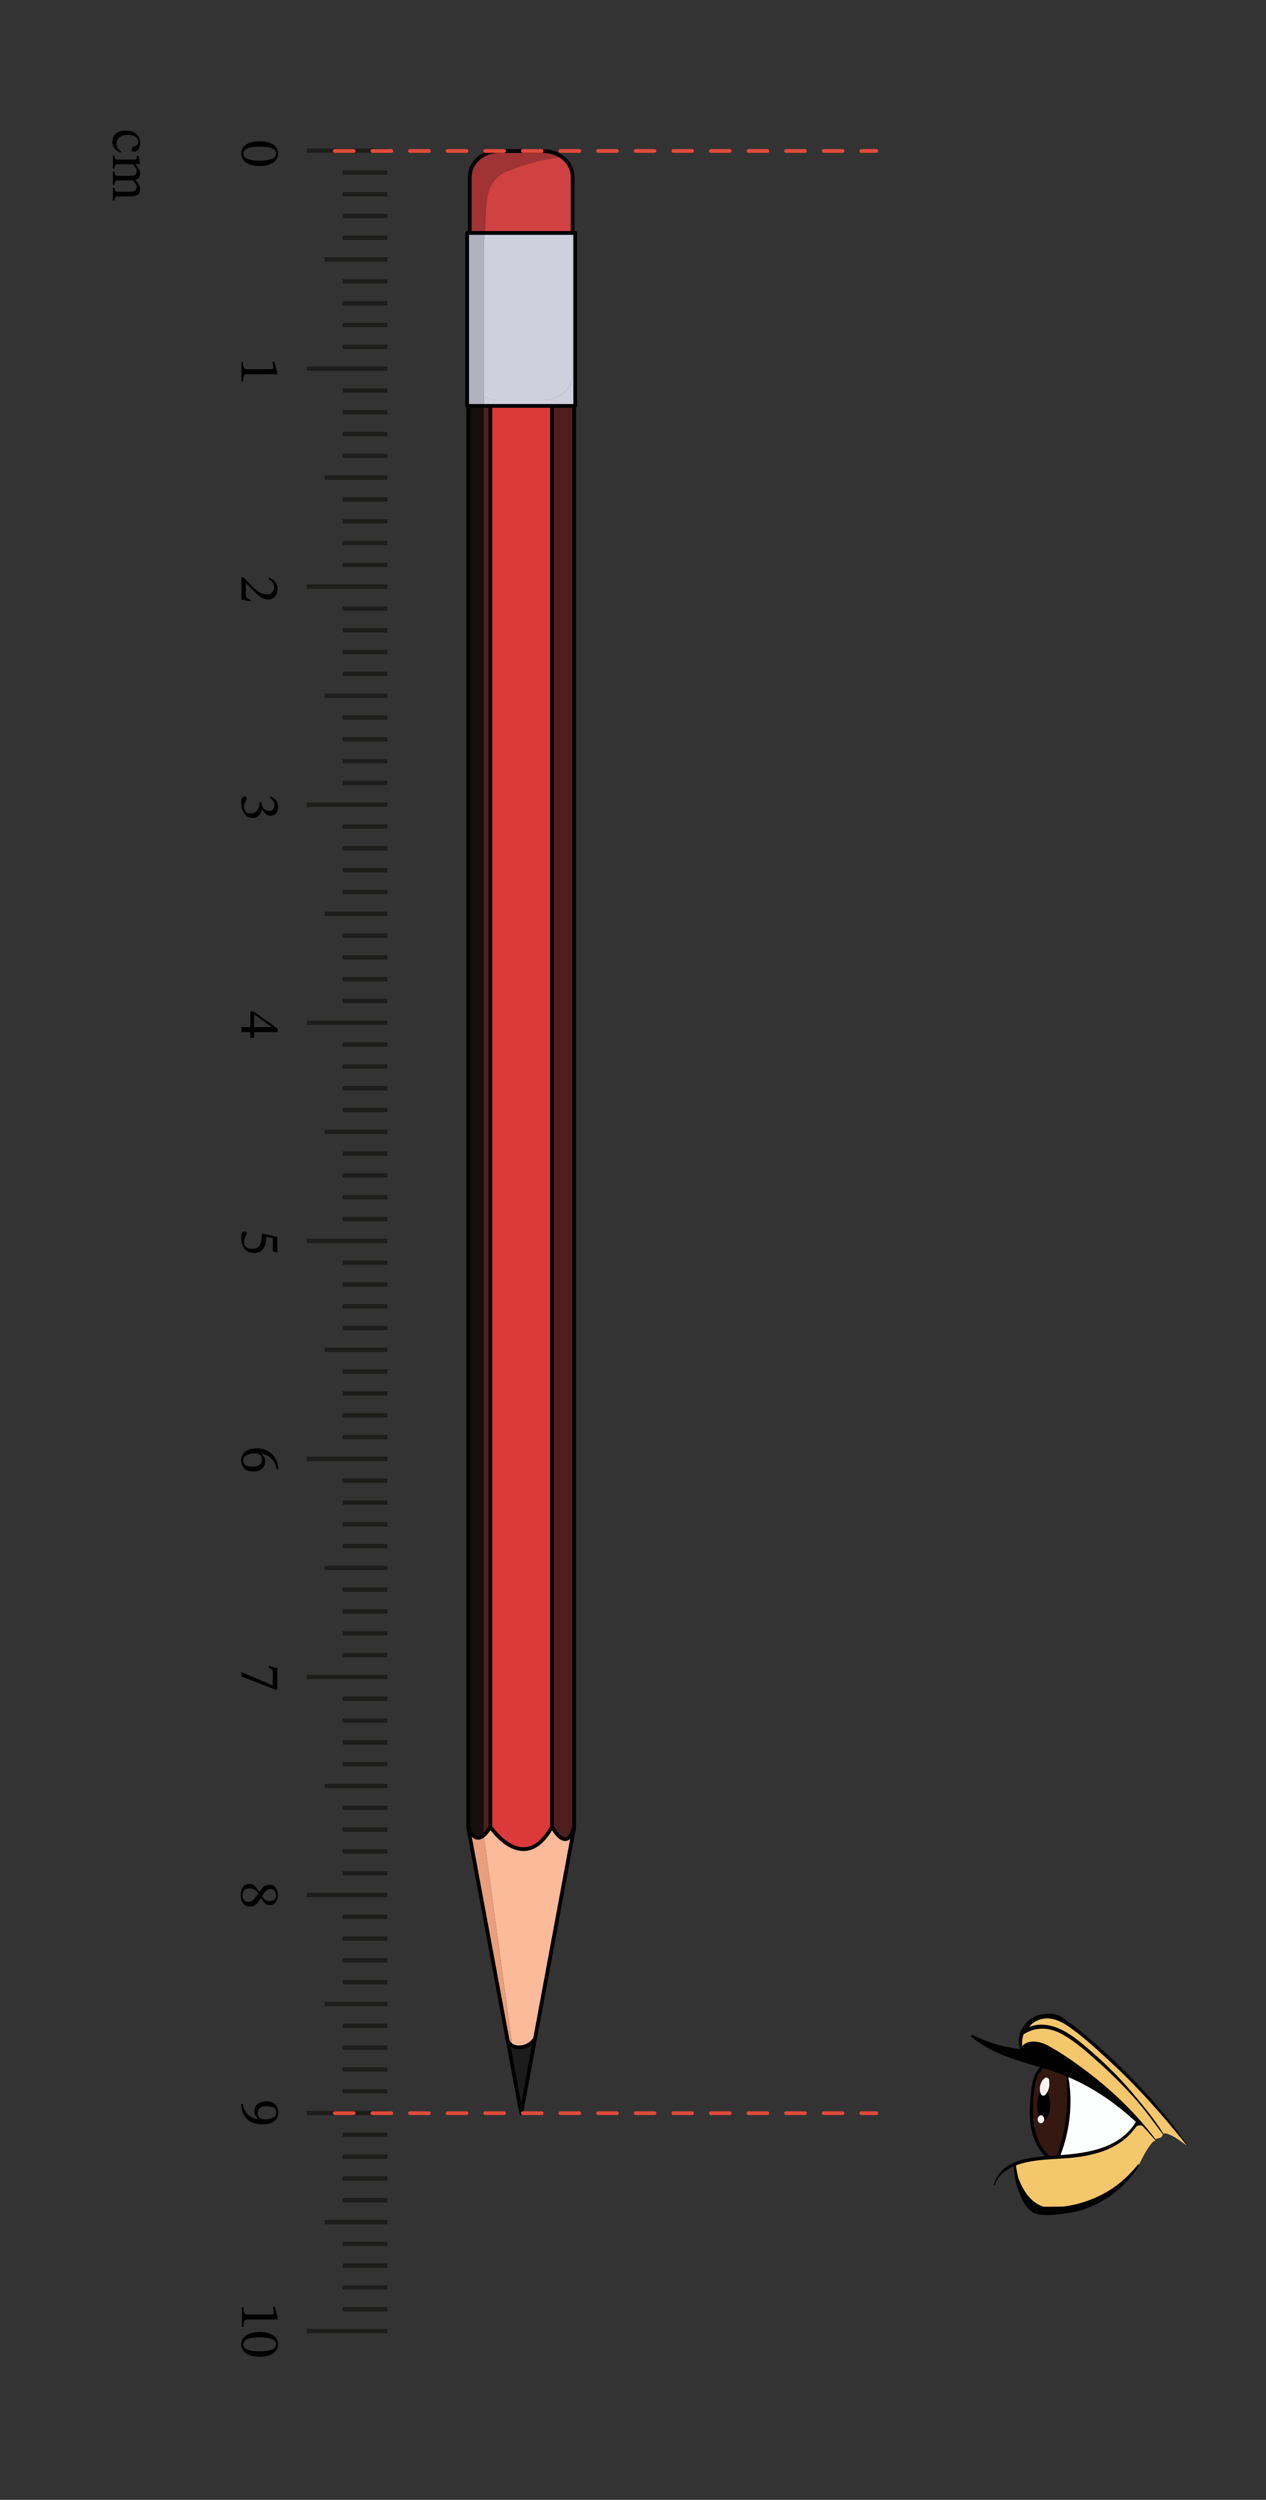 <svg xmlns:xlink="http://www.w3.org/1999/xlink" xmlns="http://www.w3.org/2000/svg" class="displayed_equation" viewBox="0 0 251.19 495.92" height="661.227" width="334.92">
  <rect x="0" y="0" width="251.19" height="495.92" fill="#333333" stroke="none"/>
  <defs>
    <clipPath id="svg785120927370tikz_00003z">
      <path d="M 15.734 15.723 L 78 15.723 L 78 480.184 L 15.734 480.184 Z M 15.734 15.723"></path>
    </clipPath>
    <clipPath id="svg785120927370tikz_00003b">
      <path d="M 0.77 0.723 L 62.152 0.723 L 62.152 465.184 L 0.77 465.184 Z M 0.77 0.723"></path>
    </clipPath>
    <clipPath id="svg785120927370tikz_00003a">
      <path d="M0 0H63V466H0z"></path>
    </clipPath>
    <g clip-path="url(#svg785120927370tikz_00003a)" id="svg785120927370tikz_00003A">
      <path fill="#9bdcf9" d="M 1.047 464.902 L 61.871 464.902 L 61.871 1.004 L 1.047 1.004 Z M 1.047 464.902"></path>
      <g clip-path="url(#svg785120927370tikz_00003b)">
        <path stroke-miterlimit="10" stroke="#010101" stroke-width="5.601" fill="none" transform="matrix(.1 0 0 -.1 -15 480.92)" d="M 160.469 160.177 L 768.711 160.177 L 768.711 4799.161 L 160.469 4799.161 Z M 160.469 160.177"></path>
      </g>
    </g>
    <clipPath id="svg785120927370tikz_00003d">
      <path d="M 0.672 0.691 L 9.895 0.691 L 9.895 9.914 L 0.672 9.914 Z M 0.672 0.691"></path>
    </clipPath>
    <clipPath id="svg785120927370tikz_00003c">
      <path d="M0 0H10V10H0z"></path>
    </clipPath>
    <g clip-path="url(#svg785120927370tikz_00003c)">
      <g id="svg785120927370tikz_00003B" clip-path="url(#svg785120927370tikz_00003d)">
        <path stroke-miterlimit="10" stroke="#010101" stroke-width="5.601" fill="#fff" transform="matrix(.1 0 0 -.1 -33 470.92)" d="M 426.133 4656.153 C 426.133 4632.247 406.758 4612.833 382.852 4612.833 C 358.906 4612.833 339.531 4632.247 339.531 4656.153 C 339.531 4680.098 358.906 4699.473 382.852 4699.473 C 406.758 4699.473 426.133 4680.098 426.133 4656.153 Z M 426.133 4656.153"></path>
      </g>
    </g>
    <clipPath id="svg785120927370tikz_00003C">
      <path d="M 201 399 L 235.457 399 L 235.457 439 L 201 439 Z M 201 399"></path>
    </clipPath>
    <clipPath id="svg785120927370tikz_00003D">
      <path d="M 192 399 L 235.457 399 L 235.457 440 L 192 440 Z M 192 399"></path>
    </clipPath>
    <clipPath id="svg785120927370tikz_00003E">
      <path d="M 111.316 48.953 L 112.621 48.953 L 112.621 74.527 L 111.316 74.527 Z M 111.316 48.953"></path>
    </clipPath>
    <filter height="100%" width="100%" y="0%" x="0%" filterUnits="objectBoundingBox" id="svg785120927370tikz_00003g">
      <feColorMatrix values="0 0 0 0 1 0 0 0 0 1 0 0 0 0 1 0 0 0 1 0" in="SourceGraphic"></feColorMatrix>
    </filter>
    <clipPath id="svg785120927370tikz_00003f">
      <path d="M 0.316 0.953 L 1.621 0.953 L 1.621 26.527 L 0.316 26.527 Z M 0.316 0.953"></path>
    </clipPath>
    <clipPath id="svg785120927370tikz_00003e">
      <path d="M0 0H2V27H0z"></path>
    </clipPath>
    <g clip-path="url(#svg785120927370tikz_00003e)">
      <g id="svg785120927370tikz_00003h" clip-path="url(#svg785120927370tikz_00003f)">
        <path fill-opacity=".161" d="M 0.316 26.527 L 1.621 26.527 L 1.621 0.953 L 0.316 0.953 Z M 0.316 26.527"></path>
      </g>
    </g>
    <mask id="svg785120927370tikz_00003G">
      <g filter="url(#svg785120927370tikz_00003g)">
        
      </g>
    </mask>
    <clipPath id="svg785120927370tikz_00003j">
      <path d="M 0.316 1 L 1.621 1 L 1.621 26.527 L 0.316 26.527 Z M 0.316 1"></path>
    </clipPath>
    <clipPath id="svg785120927370tikz_00003i">
      <path d="M0 0H2V27H0z"></path>
    </clipPath>
    <g clip-path="url(#svg785120927370tikz_00003i)">
      <g id="svg785120927370tikz_00003F" clip-path="url(#svg785120927370tikz_00003j)">
        <path fill="#010101" d="M 0.969 26.344 C 1.547 18.316 1.492 9.82 1.324 1.758 C 1.305 0.844 0.539 0.844 0.52 1.758 C 0.352 9.84 0.297 18.336 0.875 26.344 C 0.875 26.457 0.969 26.457 0.969 26.344 Z M 0.969 26.344"></path>
      </g>
    </g>
    <clipPath id="svg785120927370tikz_00003H">
      <path d="M 105.527 48.953 L 106.836 48.953 L 106.836 74.527 L 105.527 74.527 Z M 105.527 48.953"></path>
    </clipPath>
    <clipPath id="svg785120927370tikz_00003l">
      <path d="M 0.527 0.953 L 1.836 0.953 L 1.836 26.527 L 0.527 26.527 Z M 0.527 0.953"></path>
    </clipPath>
    <clipPath id="svg785120927370tikz_00003k">
      <path d="M0 0H2V27H0z"></path>
    </clipPath>
    <g clip-path="url(#svg785120927370tikz_00003k)">
      <g id="svg785120927370tikz_00003m" clip-path="url(#svg785120927370tikz_00003l)">
        <path fill-opacity=".161" d="M 0.527 26.527 L 1.836 26.527 L 1.836 0.953 L 0.527 0.953 Z M 0.527 26.527"></path>
      </g>
    </g>
    <mask id="svg785120927370tikz_00003J">
      <g filter="url(#svg785120927370tikz_00003g)">
        
      </g>
    </mask>
    <clipPath id="svg785120927370tikz_00003o">
      <path d="M 0.527 1 L 1.836 1 L 1.836 26.527 L 0.527 26.527 Z M 0.527 1"></path>
    </clipPath>
    <clipPath id="svg785120927370tikz_00003n">
      <path d="M0 0H2V27H0z"></path>
    </clipPath>
    <g clip-path="url(#svg785120927370tikz_00003n)">
      <g id="svg785120927370tikz_00003I" clip-path="url(#svg785120927370tikz_00003o)">
        <path fill="#010101" d="M 1.273 26.344 C 1.855 18.316 1.797 9.82 1.629 1.758 C 1.609 0.844 0.848 0.844 0.828 1.758 C 0.66 9.84 0.602 18.336 1.184 26.344 C 1.184 26.457 1.273 26.457 1.273 26.344 Z M 1.273 26.344"></path>
      </g>
    </g>
    <clipPath id="svg785120927370tikz_00003K">
      <path d="M 99.93 48.953 L 101.234 48.953 L 101.234 74.527 L 99.93 74.527 Z M 99.93 48.953"></path>
    </clipPath>
    <clipPath id="svg785120927370tikz_00003q">
      <path d="M 0.93 0.953 L 2.234 0.953 L 2.234 26.527 L 0.93 26.527 Z M 0.93 0.953"></path>
    </clipPath>
    <clipPath id="svg785120927370tikz_00003p">
      <path d="M0 0H3V27H0z"></path>
    </clipPath>
    <g clip-path="url(#svg785120927370tikz_00003p)">
      <g id="svg785120927370tikz_00003r" clip-path="url(#svg785120927370tikz_00003q)">
        <path fill-opacity=".161" d="M 0.93 26.527 L 2.234 26.527 L 2.234 0.953 L 0.93 0.953 Z M 0.93 26.527"></path>
      </g>
    </g>
    <mask id="svg785120927370tikz_00003M">
      <g filter="url(#svg785120927370tikz_00003g)">
        
      </g>
    </mask>
    <clipPath id="svg785120927370tikz_00003t">
      <path d="M 1 1 L 2.234 1 L 2.234 26.527 L 1 26.527 Z M 1 1"></path>
    </clipPath>
    <clipPath id="svg785120927370tikz_00003s">
      <path d="M0 0H3V27H0z"></path>
    </clipPath>
    <g clip-path="url(#svg785120927370tikz_00003s)">
      <g id="svg785120927370tikz_00003L" clip-path="url(#svg785120927370tikz_00003t)">
        <path fill="#010101" d="M 1.582 26.344 C 2.16 18.316 2.105 9.82 1.938 1.758 C 1.918 0.844 1.152 0.844 1.133 1.758 C 0.965 9.84 0.91 18.336 1.488 26.344 C 1.488 26.457 1.582 26.457 1.582 26.344 Z M 1.582 26.344"></path>
      </g>
    </g>
    <clipPath id="svg785120927370tikz_00003N">
      <path d="M 94.141 48.953 L 95.449 48.953 L 95.449 74.527 L 94.141 74.527 Z M 94.141 48.953"></path>
    </clipPath>
    <clipPath id="svg785120927370tikz_00003v">
      <path d="M 0.141 0.953 L 1.449 0.953 L 1.449 26.527 L 0.141 26.527 Z M 0.141 0.953"></path>
    </clipPath>
    <clipPath id="svg785120927370tikz_00003u">
      <path d="M0 0H2V27H0z"></path>
    </clipPath>
    <g clip-path="url(#svg785120927370tikz_00003u)">
      <g id="svg785120927370tikz_00003w" clip-path="url(#svg785120927370tikz_00003v)">
        <path fill-opacity=".161" d="M 0.141 26.527 L 1.449 26.527 L 1.449 0.953 L 0.141 0.953 Z M 0.141 26.527"></path>
      </g>
    </g>
    <mask id="svg785120927370tikz_00003P">
      <g filter="url(#svg785120927370tikz_00003g)">
        
      </g>
    </mask>
    <clipPath id="svg785120927370tikz_00003y">
      <path d="M 0.141 1 L 1.449 1 L 1.449 26.527 L 0.141 26.527 Z M 0.141 1"></path>
    </clipPath>
    <clipPath id="svg785120927370tikz_00003x">
      <path d="M0 0H2V27H0z"></path>
    </clipPath>
    <g clip-path="url(#svg785120927370tikz_00003x)">
      <g id="svg785120927370tikz_00003O" clip-path="url(#svg785120927370tikz_00003y)">
        <path fill="#010101" d="M 0.887 26.344 C 1.465 18.316 1.41 9.82 1.242 1.758 C 1.223 0.844 0.457 0.844 0.438 1.758 C 0.27 9.84 0.215 18.336 0.793 26.344 C 0.793 26.457 0.887 26.457 0.887 26.344 Z M 0.887 26.344"></path>
      </g>
    </g>
  </defs>
  <g clip-path="url(#svg785120927370tikz_00003z)">
    
  </g>
  <path fill="#1d1d1b" d="M60.855 30.305L76.871 30.305 76.871 29.445 60.855 29.445zM60.855 73.559L76.871 73.559 76.871 72.699 60.855 72.699zM60.855 116.816L76.871 116.816 76.871 115.957 60.855 115.957zM60.855 160.07L76.871 160.07 76.871 159.211 60.855 159.211zM60.855 203.328L76.871 203.328 76.871 202.469 60.855 202.469zM60.855 246.602L76.871 246.602 76.871 245.723 60.855 245.723zM60.855 289.855L76.871 289.855 76.871 288.977 60.855 288.977zM60.855 333.109L76.871 333.109 76.871 332.234 60.855 332.234zM60.855 376.367L76.871 376.367 76.871 375.488 60.855 375.488zM60.855 419.621L76.871 419.621 76.871 418.746 60.855 418.746zM60.855 462.879L76.871 462.879 76.871 462 60.855 462zM67.969 69.246L76.871 69.246 76.871 68.371 67.969 68.371zM67.969 47.609L76.871 47.609 76.871 46.754 67.969 46.754zM67.969 64.914L76.871 64.914 76.871 64.059 67.969 64.059zM67.969 43.277L76.871 43.277 76.871 42.418 67.969 42.418zM67.969 60.586L76.871 60.586 76.871 59.727 67.969 59.727zM67.969 38.965L76.871 38.965 76.871 38.09 67.969 38.09zM67.969 56.254L76.871 56.254 76.871 55.395 67.969 55.395zM67.969 34.637L76.871 34.637 76.871 33.777 67.969 33.777zM64.418 51.941L76.871 51.941 76.871 51.062 64.418 51.062zM67.969 112.504L76.871 112.504 76.871 111.625 67.969 111.625zM67.969 90.867L76.871 90.867 76.871 90.008 67.969 90.008zM67.969 108.172L76.871 108.172 76.871 107.312 67.969 107.312zM67.969 86.535L76.871 86.535 76.871 85.676 67.969 85.676zM67.969 103.84L76.871 103.84 76.871 102.98 67.969 102.98zM67.969 82.223L76.871 82.223 76.871 81.344 67.969 81.344zM67.969 99.527L76.871 99.527 76.871 98.652 67.969 98.652zM67.969 77.891L76.871 77.891 76.871 77.031 67.969 77.031zM64.418 95.195L76.871 95.195 76.871 94.32 64.418 94.32zM67.969 155.758L76.871 155.758 76.871 154.879 67.969 154.879zM67.969 134.121L76.871 134.121 76.871 133.262 67.969 133.262zM67.969 151.426L76.871 151.426 76.871 150.566 67.969 150.566zM67.969 129.789L76.871 129.789 76.871 128.93 67.969 128.93zM67.969 147.098L76.871 147.098 76.871 146.238 67.969 146.238zM67.969 125.477L76.871 125.477 76.871 124.602 67.969 124.602zM67.969 142.785L76.871 142.785 76.871 141.906 67.969 141.906zM67.969 121.148L76.871 121.148 76.871 120.289 67.969 120.289zM64.418 138.453L76.871 138.453 76.871 137.594 64.418 137.594zM67.969 199.016L76.871 199.016 76.871 198.137 67.969 198.137zM67.969 177.379L76.871 177.379 76.871 176.52 67.969 176.52zM67.969 194.684L76.871 194.684 76.871 193.824 67.969 193.824zM67.969 173.062L76.871 173.062 76.871 172.188 67.969 172.188zM67.969 190.352L76.871 190.352 76.871 189.492 67.969 189.492zM67.969 168.734L76.871 168.734 76.871 167.855 67.969 167.855zM67.969 186.039L76.871 186.039 76.871 185.16 67.969 185.16zM67.969 164.402L76.871 164.402 76.871 163.543 67.969 163.543zM64.418 181.707L76.871 181.707 76.871 180.848 64.418 180.848zM67.969 242.27L76.871 242.27 76.871 241.391 67.969 241.391zM67.969 220.633L76.871 220.633 76.871 219.773 67.969 219.773zM67.969 237.938L76.871 237.938 76.871 237.078 67.969 237.078zM67.969 216.32L76.871 216.32 76.871 215.441 67.969 215.441zM67.969 233.605L76.871 233.605 76.871 232.746 67.969 232.746zM67.969 211.988L76.871 211.988 76.871 211.129 67.969 211.129zM67.969 229.297L76.871 229.297 76.871 228.418 67.969 228.418zM67.969 207.656L76.871 207.656 76.871 206.797 67.969 206.797zM64.418 224.965L76.871 224.965 76.871 224.105 64.418 224.105zM67.969 285.523L76.871 285.523 76.871 284.664 67.969 284.664zM67.969 263.887L76.871 263.887 76.871 263.031 67.969 263.031zM67.969 281.195L76.871 281.195 76.871 280.336 67.969 280.336zM67.969 259.574L76.871 259.574 76.871 258.699 67.969 258.699zM67.969 276.863L76.871 276.863 76.871 276.004 67.969 276.004zM67.969 255.242L76.871 255.242 76.871 254.387 67.969 254.387zM67.969 272.551L76.871 272.551 76.871 271.672 67.969 271.672zM67.969 250.914L76.871 250.914 76.871 250.055 67.969 250.055zM64.418 268.219L76.871 268.219 76.871 267.359 64.418 267.359zM67.969 328.781L76.871 328.781 76.871 327.922 67.969 327.922zM67.969 307.145L76.871 307.145 76.871 306.285 67.969 306.285zM67.969 324.449L76.871 324.449 76.871 323.59 67.969 323.59zM67.969 302.832L76.871 302.832 76.871 301.953 67.969 301.953zM67.969 320.137L76.871 320.137 76.871 319.258 67.969 319.258zM67.969 298.5L76.871 298.5 76.871 297.641 67.969 297.641zM67.969 315.805L76.871 315.805 76.871 314.93 67.969 314.93zM67.969 294.168L76.871 294.168 76.871 293.309 67.969 293.309zM64.418 311.477L76.871 311.477 76.871 310.617 64.418 310.617zM67.969 372.035L76.871 372.035 76.871 371.18 67.969 371.18zM67.969 350.398L76.871 350.398 76.871 349.539 67.969 349.539zM67.969 367.703L76.871 367.703 76.871 366.844 67.969 366.844zM67.969 346.086L76.871 346.086 76.871 345.211 67.969 345.211zM67.969 363.391L76.871 363.391 76.871 362.516 67.969 362.516zM67.969 341.754L76.871 341.754 76.871 340.895 67.969 340.895zM67.969 359.062L76.871 359.062 76.871 358.203 67.969 358.203zM67.969 337.426L76.871 337.426 76.871 336.566 67.969 336.566zM64.418 354.73L76.871 354.73 76.871 353.871 64.418 353.871zM67.969 415.293L76.871 415.293 76.871 414.434 67.969 414.434zM67.969 393.652L76.871 393.652 76.871 392.797 67.969 392.797zM67.969 410.961L76.871 410.961 76.871 410.102 67.969 410.102zM67.969 389.34L76.871 389.34 76.871 388.465 67.969 388.465zM67.969 406.648L76.871 406.648 76.871 405.77 67.969 405.77zM67.969 385.012L76.871 385.012 76.871 384.152 67.969 384.152zM67.969 402.316L76.871 402.316 76.871 401.457 67.969 401.457zM67.969 380.68L76.871 380.68 76.871 379.82 67.969 379.82zM64.418 397.984L76.871 397.984 76.871 397.125 64.418 397.125zM67.969 458.547L76.871 458.547 76.871 457.688 67.969 457.688zM67.969 436.93L76.871 436.93 76.871 436.051 67.969 436.051zM67.969 454.215L76.871 454.215 76.871 453.355 67.969 453.355zM67.969 432.598L76.871 432.598 76.871 431.738 67.969 431.738zM67.969 449.902L76.871 449.902 76.871 449.027 67.969 449.027zM67.969 428.266L76.871 428.266 76.871 427.406 67.969 427.406zM67.969 445.574L76.871 445.574 76.871 444.715 67.969 444.715zM67.969 423.934L76.871 423.934 76.871 423.074 67.969 423.074zM64.418 441.242L76.871 441.242 76.871 440.383 64.418 440.383zM64.418 441.242"></path>
  
  <g clip-path="url(#svg785120927370tikz_00003C)">
    <path fill="#f5c76d" d="M 235.184 424.961 C 233.055 421.977 230.57 419.211 228.199 416.504 C 227.996 416.262 227.754 416.039 227.512 415.812 C 227.156 415.461 226.801 415.125 226.445 414.77 C 226.352 414.676 226.277 414.582 226.148 414.508 C 226.09 414.469 226.035 414.453 225.996 414.395 C 225.848 414.246 225.734 414.078 225.586 413.93 C 225.457 413.762 225.309 413.613 225.176 413.461 C 224.617 412.828 224.035 412.211 223.461 411.613 C 222.859 411.016 222.266 410.418 221.668 409.84 C 221.238 409.43 220.809 409.02 220.379 408.609 C 219.816 408.066 219.258 407.527 218.68 406.984 C 218.102 406.441 217.523 405.902 216.941 405.379 C 216.363 404.855 215.766 404.332 215.172 403.848 C 214.574 403.344 213.957 402.859 213.32 402.41 C 212.688 401.945 212.051 401.516 211.379 401.086 C 211.043 400.879 210.707 400.672 210.371 400.488 C 210.203 400.395 210.035 400.301 209.867 400.207 C 209.699 400.113 209.531 400.004 209.344 399.945 C 209.234 399.91 209.102 399.91 208.992 399.871 C 208.82 399.816 208.637 399.777 208.469 399.742 C 208.41 399.723 208.355 399.703 208.316 399.684 C 207.051 399.668 205.871 399.832 204.754 400.582 C 203.539 402.035 202.906 403.793 202.289 405.754 C 202.309 405.902 202.324 406.051 202.344 406.199 C 202.645 406.258 202.941 406.312 203.242 406.367 C 203.316 406.348 203.41 406.332 203.504 406.348 C 204.008 406.461 204.492 406.609 204.938 406.797 C 205.105 406.852 205.273 406.891 205.445 406.945 C 205.535 406.984 205.609 407.023 205.668 407.078 C 206.078 407.227 206.473 407.414 206.863 407.637 C 206.715 406.668 205.836 405.957 204.922 405.883 C 204.359 405.695 203.727 405.734 203.203 406.09 C 203.258 405.938 203.316 405.789 203.371 405.641 C 203.914 405.527 204.453 405.453 204.996 405.398 C 209.344 408.684 213.824 411.801 218.398 414.711 C 218.621 414.863 218.887 414.973 219.145 414.992 C 219.238 414.992 219.332 415.051 219.406 415.066 C 219.594 415.125 219.762 415.199 219.93 415.273 C 220.285 415.422 220.602 415.609 220.922 415.797 C 221.258 416.02 221.574 416.262 221.871 416.523 C 222.188 416.805 222.488 417.121 222.785 417.418 C 223.402 418.035 224.02 418.672 224.637 419.285 C 224.672 419.473 224.766 419.641 224.934 419.789 C 225.25 420.07 225.57 420.461 225.902 420.762 C 225.176 421.621 224.523 422.555 223.871 423.488 C 223.719 423.656 223.551 423.84 223.402 424.012 C 222.992 423.824 222.527 423.824 222.059 424.105 C 221.164 424.625 220.266 425.168 219.371 425.707 C 219.238 425.727 219.109 425.766 218.977 425.801 C 217.949 426.156 216.926 426.492 215.879 426.773 C 215.355 426.922 214.836 427.051 214.312 427.184 C 213.844 427.297 213.359 427.387 212.891 427.5 C 212.762 427.539 212.648 427.594 212.539 427.652 C 212.371 427.727 212.164 427.707 211.977 427.727 C 211.102 427.816 210.203 427.895 209.328 427.988 C 208.449 428.078 207.555 428.156 206.676 428.246 C 206.359 428.285 206.059 428.305 205.742 428.34 C 204.453 428.473 203.148 428.602 201.934 429.07 C 201.727 429.145 201.523 429.238 201.375 429.426 C 201.133 429.723 201.203 430.172 201.301 430.543 C 201.578 431.719 201.934 432.879 202.289 434.016 C 202.402 434.391 202.512 434.762 202.68 435.117 C 202.867 435.547 203.129 435.941 203.371 436.332 C 203.766 436.93 204.137 437.543 204.527 438.141 C 204.715 438.441 204.938 438.758 205.258 438.891 C 205.461 438.965 205.688 438.965 205.891 438.965 C 206.75 438.945 207.629 438.891 208.488 438.812 C 209.344 438.738 210.223 438.664 211.082 438.555 C 211.941 438.441 212.797 438.309 213.656 438.16 C 214.086 438.086 214.516 438.012 214.945 437.918 C 215.152 437.879 215.34 437.844 215.543 437.77 C 215.746 437.695 215.934 437.621 216.141 437.543 C 216.906 437.246 217.672 436.93 218.398 436.535 C 220.641 435.398 222.34 433.492 224.113 431.684 C 224.578 431.215 225.062 430.75 225.551 430.301 C 226.504 428.453 227.324 426.512 228.703 424.945 C 228.836 424.793 228.984 424.758 229.133 424.773 C 229.281 423.859 230.441 424.477 230.629 423.637 C 230.703 423.32 231.02 423.168 231.301 423.227 C 232.867 423.598 234.043 424.684 235.367 425.539 C 235.332 425.355 235.258 425.148 235.184 424.961 Z M 235.184 424.961"></path>
  </g>
  <path fill="#74c15c" d="M 206.547 426.027 C 207.105 427.184 208 428.379 209.402 427.91 C 210.914 427.406 210.969 425.148 211.137 423.637 C 211.699 422.219 211.754 420.613 211.828 419.062 C 211.941 416.746 212.184 413.816 211.512 411.594 C 211.023 409.988 209.516 409.691 208.039 409.691 C 206.172 409.691 205.777 411.445 205.352 413.09 C 204.246 417.324 204.621 422.105 206.547 426.027 Z M 206.547 426.027"></path>
  <path fill="#fdfefe" d="M 211.848 414.547 C 211.586 418.094 211.754 421.527 211.023 425.035 C 210.82 425.559 210.578 426.082 210.336 426.625 C 209.941 427.48 211.082 428.098 211.621 427.5 C 211.734 427.559 211.863 427.594 212.016 427.594 C 214.066 427.727 216.234 426.961 218.215 426.398 C 218.645 426.27 219.09 426.137 219.5 425.969 C 220.246 425.672 221.012 425.41 221.684 424.961 C 222.004 424.738 222.301 424.496 222.602 424.234 C 223.516 423.449 224.43 422.664 225.344 421.883 C 225.457 421.789 225.57 421.695 225.625 421.562 C 225.754 421.359 225.734 421.078 225.645 420.855 C 225.551 420.633 225.383 420.426 225.215 420.258 C 225.121 420.145 225.008 420.031 224.895 419.922 C 224.617 419.621 224.301 419.344 223.98 419.082 C 223.871 418.988 223.738 418.949 223.645 418.84 C 223.105 418.148 222.527 417.512 221.871 416.934 C 219.297 414.621 216.066 413.258 213.062 411.613 C 212.312 411.203 211.438 412.004 211.547 412.828 C 211.68 413.387 211.773 413.965 211.848 414.547 Z M 211.848 414.547"></path>
  <path fill="#66341f" d="M 205.164 415.812 C 204.938 417.195 204.883 418.559 204.957 419.996 C 204.977 420.238 205.031 420.426 205.145 420.594 C 205.145 420.816 205.164 421.059 205.164 421.285 C 204.996 421.582 204.922 421.977 205.07 422.387 C 205.688 424.348 206.602 426.082 207.836 427.688 C 208.375 428.398 209.66 428.398 209.961 427.406 C 210.035 427.184 210.094 426.961 210.168 426.734 C 210.262 426.605 210.316 426.438 210.355 426.23 C 210.484 425.559 210.598 424.887 210.707 424.215 C 210.895 424.027 211.043 423.766 211.102 423.43 C 211.359 421.789 211.531 420.164 211.641 418.52 C 212.035 416.523 212.07 414.562 211.789 412.547 C 211.773 412.418 211.734 412.285 211.699 412.172 C 211.68 411.84 211.641 411.5 211.605 411.148 C 211.473 410.176 210.652 409.805 209.926 409.973 C 209.457 409.711 208.914 409.598 208.262 409.727 C 207.871 409.805 207.535 409.973 207.254 410.176 C 206.77 410.195 206.301 410.457 206.098 411.016 C 205.648 412.324 205.312 413.648 205.09 415.031 C 205.031 415.328 205.07 415.59 205.164 415.812 Z M 205.164 415.812"></path>
  <path fill="#351911" d="M 204.754 417.234 C 204.566 419.305 204.641 421.414 205.105 423.449 C 205.164 423.656 205.199 423.859 205.273 424.047 C 205.312 424.141 205.352 424.215 205.387 424.309 C 205.461 424.477 205.555 424.645 205.629 424.812 C 205.984 425.484 206.395 426.121 206.883 426.699 C 207.16 427.035 207.461 427.352 207.758 427.652 C 207.852 427.742 207.98 427.895 208.113 427.93 C 208.152 427.949 208.207 427.949 208.242 427.949 C 208.34 427.969 208.449 427.969 208.543 427.988 C 208.746 428.004 208.934 428.004 209.141 427.988 C 209.477 427.93 209.832 427.781 210.035 427.5 C 210.168 427.332 210.223 427.129 210.277 426.922 C 210.41 426.512 210.52 426.121 210.613 425.691 C 210.652 425.523 210.633 425.355 210.707 425.203 C 210.746 425.129 210.766 425.055 210.781 424.961 C 210.82 424.738 210.875 424.531 210.914 424.309 C 211.008 423.879 211.082 423.449 211.176 423.02 C 211.23 422.816 211.27 422.59 211.305 422.387 C 211.344 422.16 211.398 421.957 211.453 421.73 C 211.547 421.32 211.641 420.93 211.699 420.52 C 211.828 419.715 211.883 418.895 211.902 418.074 C 211.922 417.605 211.922 417.16 211.922 416.691 C 211.941 414.938 212.203 412.379 211.27 410.812 C 210.652 409.766 209.59 409.391 208.543 409.637 C 208.039 409.391 207.328 409.484 206.918 409.934 C 205.367 411.668 204.977 414.918 204.754 417.234 Z M 204.754 417.234"></path>
  <g clip-path="url(#svg785120927370tikz_00003D)">
    <path fill="#010101" d="M 192.637 403.98 C 196.613 407.355 201.578 408.664 206.414 410.121 C 205.48 410.887 205.07 412.062 204.828 413.277 C 204.473 415.051 204.359 416.953 204.324 418.766 C 204.27 422.125 205.031 425.371 207.328 427.762 C 203.297 428.078 198.5 428.902 197.211 433.344 C 197.172 433.477 197.359 433.566 197.398 433.418 C 198.012 431.609 199.469 430.488 201.113 429.777 C 201.113 429.797 201.113 429.816 201.113 429.816 C 201.113 429.891 201.094 429.965 201.094 430.02 C 201.094 430.094 201.113 430.152 201.148 430.188 C 201.301 432.523 202.008 434.801 203.07 436.836 C 203.484 437.602 203.969 438.16 204.527 438.555 C 205.965 440.383 213.34 438.832 214.555 438.461 C 219.109 437.078 223.367 433.812 226.016 429.648 C 226.129 429.461 225.887 429.254 225.754 429.441 C 223.195 432.598 220.246 434.855 216.57 436.293 C 214.816 436.984 212.984 437.488 211.137 437.715 C 210.801 437.75 208.637 437.77 207.125 437.77 C 206.973 437.73 206.824 437.695 206.695 437.637 C 205.871 437.34 205.125 436.797 204.492 436.164 C 203.371 435.043 202.645 433.605 202.062 432.113 C 201.879 431.422 201.727 430.695 201.637 429.965 C 201.637 429.93 201.617 429.891 201.578 429.852 C 201.598 429.762 201.598 429.668 201.617 429.574 L 201.617 429.555 C 202.289 429.293 202.961 429.105 203.633 428.957 C 206.637 428.305 209.738 428.34 212.762 428.043 C 217.262 427.594 222.113 426.27 225.008 422.422 C 225.062 422.406 225.121 422.367 225.156 422.293 C 225.457 421.641 226.129 421.453 226.688 421.75 C 227.527 422.648 228.352 423.562 229.152 424.496 C 229.227 424.57 229.34 424.477 229.281 424.402 C 225.438 419.305 220.754 414.789 215.746 411 C 213.246 409.113 210.633 407.266 207.906 405.789 C 206.863 405.23 205.461 404.82 204.285 405.078 C 204.285 405.078 204.285 405.078 204.27 405.078 C 203.672 405.211 203.148 405.492 202.754 406.012 L 202.754 405.996 C 202.754 405.977 202.754 405.938 202.754 405.918 C 202.793 405.883 202.812 405.844 202.812 405.809 C 202.793 405.359 202.793 404.969 202.828 404.574 C 202.887 404.238 202.98 403.887 203.09 403.566 C 205.535 402.02 208.133 402.129 210.746 403.551 C 213.434 405.023 215.844 407.227 218.137 409.281 C 220.488 411.371 222.73 413.613 224.859 415.965 C 226.969 418.277 228.781 420.836 230.684 423.355 C 230.758 423.449 230.891 423.336 230.812 423.246 C 228.945 420.258 226.652 417.496 224.395 414.844 C 222.172 412.25 219.781 409.84 217.242 407.602 C 214.777 405.434 212.09 402.953 208.953 402 C 207.496 401.551 205.629 401.477 204.156 402.148 C 204.863 401.195 205.93 400.617 207.141 400.449 C 208.992 400.207 210.766 401.121 212.258 402.188 C 215.133 404.219 217.785 406.703 220.379 409.094 C 225.793 414.078 230.645 419.547 235.258 425.336 C 235.332 425.43 235.465 425.316 235.387 425.223 C 230.664 418.43 224.914 412.285 218.867 406.797 C 217.297 405.379 215.711 403.996 214.066 402.672 C 213.359 402.094 212.633 401.531 211.863 401.047 C 210.52 399.723 208.652 399.145 206.898 399.609 C 203.914 399.816 201.281 403.344 202.402 406.406 C 202.418 406.441 202.457 406.48 202.477 406.5 C 199.523 406.18 196.688 405.398 193.961 404.164 C 193.812 404.09 193.684 404.016 193.531 403.941 C 193.516 403.922 193.477 403.922 193.457 403.922 C 193.289 403.848 193.121 403.773 192.973 403.68 C 192.859 403.625 192.805 403.773 192.879 403.848 C 192.859 403.828 192.844 403.809 192.805 403.809 C 192.656 403.773 192.562 403.902 192.637 403.98 Z M 210.41 427.539 C 212.258 422.723 212.91 417.16 211.977 412.062 C 216.941 414.152 221.328 417.215 225.383 420.949 C 222.133 426.195 215.918 427.109 210.41 427.539 Z M 206.992 410.309 L 207.012 410.289 C 207.852 410.551 208.711 410.812 209.531 411.109 C 210.223 411.352 210.914 411.613 211.586 411.875 C 212.07 417.309 211.566 422.461 209.719 427.574 C 209.68 427.574 209.645 427.574 209.605 427.574 C 209.121 427.613 208.617 427.652 208.094 427.688 C 208.094 427.613 208.059 427.539 208 427.48 C 205.629 425.055 204.883 421.863 204.996 418.445 C 205.051 415.852 204.996 412.191 206.992 410.309 Z M 206.992 410.309"></path>
  </g>
  <path fill="#010101" d="M 205.777 417.59 C 205.762 417.926 205.777 418.242 205.816 418.559 C 205.891 419.379 206.059 420.184 206.359 420.969 C 206.414 421.137 206.582 421.191 206.73 421.152 C 206.789 421.152 206.863 421.137 206.918 421.098 C 206.938 421.098 206.938 421.078 206.938 421.078 C 206.992 421.059 207.051 421.023 207.086 420.969 C 207.086 420.969 207.086 420.969 207.086 420.949 C 208.543 419.715 208.617 417.289 208.074 415.516 C 207.836 414.711 207.18 414.582 206.789 414.805 C 206.227 414.957 205.984 415.812 205.91 416.336 C 205.91 416.375 205.91 416.395 205.891 416.43 C 205.816 416.84 205.797 417.289 205.777 417.59 Z M 205.777 417.59"></path>
  <path fill="#fef3f0" d="M206.34 414.676C206.34 414.77 206.359 414.883 206.379 414.973 206.395 415.066 206.414 415.141 206.453 415.199 206.473 415.273 206.488 415.328 206.527 415.402 206.695 415.812 207.18 415.852 207.441 415.535 208.074 414.789 208.34 413.762 208.152 412.789 208.227 412.492 207.98 412.23 207.723 412.172 207.57 412.117 207.402 412.137 207.273 412.266 207.234 412.305 207.199 412.359 207.141 412.398 207.066 412.473 207.012 412.527 206.938 412.602 206.898 412.621 206.863 412.66 206.824 412.715 206.789 412.773 206.75 412.828 206.73 412.883L206.715 412.902C206.676 412.977 206.637 413.051 206.602 413.125 206.379 413.594 206.266 414.133 206.34 414.676zM205.965 420.816C206.039 420.969 206.152 421.098 206.32 421.172 206.582 421.285 206.898 421.117 207.051 420.891 207.219 420.648 207.219 420.371 207.141 420.109 207.105 420.016 207.051 419.941 206.953 419.883 206.938 419.848 206.938 419.828 206.918 419.789 206.637 419.398 206.113 419.715 205.965 420.07 205.891 420.238 205.871 420.426 205.91 420.613 205.91 420.688 205.93 420.742 205.965 420.816zM205.965 420.816"></path>
  <path fill="#a03333" d="M 93.207 46.211 L 93.207 35.066 C 93.227 32.246 95.801 29.969 98.996 29.969 L 107.824 29.969 C 111.016 29.988 113.594 32.266 113.613 35.066 L 113.613 46.211 Z M 93.207 46.211"></path>
  <path fill="#1c1c1c" d="M 100.75 404.82 L 103.418 419.211 L 106.164 404.406 C 105.246 405.918 103.195 406.516 101.832 405.902 C 101.441 405.676 100.918 405.211 100.75 404.82 Z M 100.75 404.82"></path>
  <path fill="#fbba99" d="M 106.164 404.426 C 105.191 406.031 102.953 406.609 101.609 405.809 L 95.988 364.102 C 96.531 363.598 96.977 363.02 97.297 362.402 C 97.297 362.402 103.902 372.371 109.523 362.402 C 109.523 362.402 112.453 367.949 113.91 362.402 L 113.91 362.703 L 113.871 362.906 Z M 106.164 404.426"></path>
  <path fill="#e99f7e" d="M 95.988 364.102 L 95.988 367.801 C 95.988 367.816 95.988 367.816 95.988 367.836 C 95.988 367.816 95.988 367.816 95.988 367.801 L 95.988 364.102 C 95.094 364.848 93.898 365.055 92.91 362.383 L 92.91 362.684 L 97.633 388.129 L 100.73 404.82 C 100.898 405.211 101.195 405.566 101.59 405.809 Z M 95.988 364.102"></path>
  <path fill="#170e0f" d="M 96.117 363.973 L 96.117 80.598 L 92.91 80.598 L 92.91 362.477 L 92.945 362.477 C 93.918 365.055 95.242 364.719 96.117 363.973 Z M 96.117 363.973"></path>
  <path fill="#4f1f1f" d="M 97.258 362.461 L 97.297 362.461 L 97.297 80.504 L 95.988 80.504 L 95.988 364.082 C 96.492 363.617 96.922 363.055 97.258 362.461 Z M 97.258 362.461"></path>
  <path fill="#dc3a3a" d="M 109.375 362.645 L 109.523 362.645 L 109.523 80.523 L 97.297 80.523 L 97.297 362.645 L 97.48 362.645 C 98.547 364.121 104.332 371.254 109.375 362.645 Z M 109.375 362.645"></path>
  <path fill="#4f1f1f" d="M 113.836 362.645 L 113.91 362.645 L 113.91 80.504 L 109.523 80.504 L 109.523 362.629 L 109.672 362.629 C 110.254 363.652 112.566 367.07 113.836 362.645 Z M 113.836 362.645"></path>
  <path fill="#cfcfde" d="M92.91 80.523L92.684 80.523 92.684 46.211 93.207 46.211 93.207 55.562 92.91 55.562zM97.297 80.523L95.988 80.523 95.988 78.617C96.887 79.105 97.93 79.367 98.996 79.367L107.824 79.367C111.016 79.367 113.613 77.07 113.613 74.27L113.613 55.562 113.891 55.562 113.891 80.504zM97.297 80.523"></path>
  <path fill="#cfcfde" d="M 114.137 80.523 L 113.91 80.523 L 113.91 55.562 L 113.613 55.562 L 113.613 46.211 L 114.137 46.211 Z M 114.137 80.523"></path>
  <path fill="#b2b2bf" d="M 95.988 78.266 L 95.988 47.871 C 96.102 47.332 96.176 46.77 96.211 46.211 L 92.926 46.211 L 92.91 55.562 L 92.91 80.504 L 95.988 80.504 Z M 95.988 78.266"></path>
  <path fill="#cfcfde" d="M 113.613 74.27 L 113.613 46.23 L 96.211 46.23 C 96.156 46.824 96.082 47.406 95.988 47.965 L 95.988 78.637 C 96.887 79.121 97.93 79.387 98.996 79.387 L 107.824 79.387 C 111.016 79.367 113.613 77.09 113.613 74.27 Z M 113.613 74.27"></path>
  <path fill="#a03333" d="M 96.211 46.211 L 93.188 46.211 L 93.188 35.066 C 93.207 32.246 95.781 29.969 98.977 29.969 L 107.805 29.969 C 109.168 29.969 110.496 30.398 111.52 31.184 C 107.918 31.609 104.406 32.508 101.105 33.832 C 99.312 34.43 97.895 35.68 97.238 37.27 C 96.211 39.695 96.531 43.129 96.211 46.211 Z M 96.211 46.211"></path>
  <path fill="#cf4241" d="M 113.613 46.211 L 96.211 46.211 C 96.531 43.129 96.211 39.695 97.277 37.25 C 97.93 35.664 99.348 34.41 101.141 33.812 C 104.445 32.469 107.953 31.594 111.539 31.164 C 112.848 32.133 113.613 33.555 113.613 35.066 Z M 113.613 46.211"></path>
  <path stroke-miterlimit="10" stroke="#010101" stroke-linejoin="round" stroke-linecap="round" stroke-width="7.468" fill="none" transform="matrix(.1 0 0 -.1 0 495.92)" d="M1139.102 4153.966L1139.102 1335.372M929.102 1335.372L929.102 4153.966M1005.82 915.88C1006.172 914.2 1006.758 912.52 1007.305 910.997 1008.984 907.091 1011.953 903.536 1015.898 901.114 1029.336 893.263 1051.719 898.888 1061.445 914.942 1061.641 915.294 1061.836 915.489 1061.992 915.88M932.07 4497.091L932.07 4608.536C932.266 4636.739 958.008 4659.512 989.961 4659.512L1078.242 4659.512C1110.156 4659.317 1135.938 4636.544 1136.133 4608.536L1136.133 4497.091M929.102 4153.966L926.836 4153.966 926.836 4497.091 1141.367 4497.091 1141.367 4153.966zM972.969 4153.966L972.969 1335.177C972.969 1335.177 1039.023 1235.489 1095.234 1335.177L1095.234 4153.966M1095.234 1335.372C1095.234 1335.372 1124.531 1279.903 1139.102 1335.372M1139.102 1335.372L1139.102 1332.364 1138.555 1330.333M1138.555 1330.333L1061.641 914.942M1061.641 914.942L1034.18 767.091"></path>
  <path stroke-miterlimit="10" stroke="#010101" stroke-linejoin="round" stroke-linecap="round" stroke-width="7.468" fill="none" transform="matrix(.1 0 0 -.1 0 495.92)" d="M 972.969 1335.372 C 969.609 1329.005 965.312 1323.419 959.883 1318.38 C 950.938 1310.723 938.984 1308.653 929.102 1335.372 L 929.102 1332.364 L 976.328 1077.911 L 1007.305 910.997 L 1033.984 767.091"></path>
  <g clip-path="url(#svg785120927370tikz_00003E)">
    
  </g>
  <g clip-path="url(#svg785120927370tikz_00003H)">
    
  </g>
  <g clip-path="url(#svg785120927370tikz_00003K)">
    
  </g>
  <g clip-path="url(#svg785120927370tikz_00003N)">
    
  </g>
  <path stroke-dasharray="37.308,37.308" stroke="#e14b3b" stroke-linejoin="round" stroke-linecap="round" stroke-width="7.468" fill="none" transform="matrix(.1 0 0 -.1 0 495.92)" d="M664.336 767.091L1738.75 767.091M664.336 4659.708L1738.75 4659.708"></path>
  <path d="M48 461.574L48.312 461.574C48.312 460.547 48.512 460.133 49.059 460.133L55.129 460.133 55.129 459.812 54.516 457.645 54.148 457.645C54.258 457.992 54.324 458.562 54.324 458.785 54.324 459.062 54.168 459.152 53.781 459.152L49.059 459.152C48.5 459.152 48.312 458.762 48.312 457.711L48 457.711 48 461.574M51.535 467.543C53.836 467.543 55.164 466.539 55.164 465.098 55.164 463.48 53.688 462.621 51.57 462.621 49.594 462.621 47.875 463.281 47.875 465.078 47.875 466.828 49.629 467.543 51.535 467.543zM51.469 466.461C49.328 466.461 48.281 465.957 48.281 465.078 48.281 464.184 49.352 463.691 51.516 463.691 53.723 463.691 54.781 464.184 54.781 465.062 54.781 465.98 53.734 466.461 51.469 466.461M47.855 417.367C47.875 419.836 49.293 421.441 52.172 421.441 53.824 421.441 55.207 420.758 55.207 419.098 55.207 417.691 54.324 416.855 52.82 416.855 51.348 416.855 50.477 417.648 50.477 418.863 50.477 419.422 50.711 419.824 51.168 420.324L51.156 420.391C49.352 420.148 48.355 418.887 48.18 417.348zM52.887 417.828C54.312 417.828 54.828 418.328 54.828 419.055 54.828 420.035 53.836 420.438 52.441 420.438 51.48 420.438 51.133 419.844 51.133 419.199 51.133 418.273 51.848 417.828 52.887 417.828M49.574 378.219C50.465 378.219 51 377.816 51.793 376.512L51.828 376.512C52.395 377.547 52.766 377.949 53.578 377.949 54.461 377.949 55.117 377.102 55.117 375.996 55.117 374.77 54.484 373.879 53.469 373.879 52.707 373.879 52.25 374.121 51.461 375.262L51.426 375.262C50.734 374.227 50.375 373.73 49.484 373.73 48.348 373.73 47.766 374.672 47.766 375.965 47.766 377.293 48.402 378.219 49.574 378.219zM53.602 377.125C52.887 377.125 52.453 376.902 52.008 376.164 52.609 375.172 53.008 374.746 53.668 374.746 54.348 374.746 54.75 375.219 54.75 375.977 54.75 376.691 54.336 377.125 53.602 377.125zM51.246 375.598C50.375 376.945 49.965 377.281 49.25 377.281 48.492 377.281 48.113 376.699 48.113 376.008 48.113 375.16 48.57 374.602 49.574 374.602 50.344 374.602 50.734 374.961 51.246 375.598M54.684 335.195L55.027 335.195 55.027 330.934 53.32 330.488 53.289 330.836C54.012 331.137 54.125 331.227 54.125 331.852L54.125 334.336 47.91 331.703 47.91 332.586 54.684 335.195M55.207 291.449C55.105 289.051 53.555 287.32 50.867 287.32 49.227 287.32 47.867 288.047 47.867 289.711 47.867 291.113 48.746 291.918 50.266 291.918 51.727 291.918 52.609 291.125 52.609 289.91 52.609 289.332 52.363 288.918 51.914 288.461L51.926 288.383C53.555 288.66 54.648 289.91 54.883 291.473zM50.176 290.949C48.758 290.949 48.258 290.5 48.258 289.754 48.258 288.785 49.25 288.324 50.633 288.324 51.602 288.324 51.961 288.93 51.961 289.574 51.961 290.5 51.18 290.949 50.176 290.949M54.125 248.273L55.027 248.449 55.027 245.395 52.117 244.703 51.949 244.836C51.949 244.992 51.949 245.047 51.926 245.34 51.848 246.879 51.391 247.746 49.996 247.746 48.836 247.746 48.414 247.047 48.414 246.254 48.414 245.539 48.961 245.172 48.961 244.727 48.961 244.445 48.734 244.277 48.48 244.277 48.066 244.277 47.855 244.703 47.855 245.562 47.855 247.336 48.727 248.562 50.445 248.562 52.195 248.562 52.719 247.191 52.82 245.871L52.852 245.352 54.125 245.648 54.125 248.273M49.664 205.887L50.434 205.887 50.434 204.746 55.094 204.746 55.094 204.066 50.367 200.664 49.664 200.664 49.664 203.758 47.898 203.758 47.898 204.746 49.664 204.746zM50.434 203.758L50.434 201.277 50.477 201.277 53.879 203.711 53.879 203.758 50.434 203.758M53.555 158.277C54.148 158.66 54.461 159.07 54.461 159.738 54.461 160.434 54.078 160.879 53.422 160.879 52.52 160.879 51.906 160.086 51.906 159.328L51.906 159.117 51.48 159.117 51.48 159.34C51.48 160.41 50.82 161.359 49.828 161.359 48.734 161.359 48.414 160.68 48.414 159.977 48.414 159.707 48.457 159.551 48.703 159.07 48.902 158.68 48.961 158.594 48.961 158.414 48.961 158.121 48.703 157.977 48.469 157.977 48.18 157.977 47.855 158.223 47.855 159.227 47.855 160.855 48.637 162.273 50.164 162.273 51.156 162.273 51.75 161.527 52.027 160.633L52.062 160.633C52.508 161.336 52.922 161.84 53.688 161.84 54.539 161.84 55.184 161.18 55.184 160.043 55.184 159.129 54.672 158.438 53.703 158.023L53.555 158.277M49.684 119.297L49.684 118.973C49.016 118.719 48.781 118.57 48.781 117.98L48.781 116.43 48.75 115.648 48.805 115.648 50.199 117.121C51.391 118.305 52.16 118.938 53.156 118.938 54.328 118.938 55.086 118.059 55.086 116.797 55.086 115.715 54.461 114.957 53.379 114.609L53.266 114.879C54.102 115.293 54.359 115.781 54.359 116.508 54.359 117.367 53.824 117.902 52.988 117.902 51.816 117.902 51.113 117.344 49.977 116.238L48.281 114.543 47.898 114.543 47.898 118.938 49.684 119.297M47.898 75.672L48.211 75.672C48.211 74.648 48.414 74.234 48.961 74.234L55.027 74.234 55.027 73.91 54.414 71.746 54.047 71.746C54.16 72.094 54.227 72.66 54.227 72.883 54.227 73.16 54.07 73.25 53.68 73.25L48.961 73.25C48.402 73.25 48.211 72.859 48.211 71.812L47.898 71.812 47.898 75.672M51.535 32.941C53.836 32.941 55.164 31.938 55.164 30.496 55.164 28.883 53.688 28.023 51.57 28.023 49.594 28.023 47.875 28.68 47.875 30.477 47.875 32.227 49.629 32.941 51.535 32.941zM51.469 31.859C49.328 31.859 48.281 31.355 48.281 30.477 48.281 29.582 49.352 29.094 51.516 29.094 53.723 29.094 54.781 29.582 54.781 30.465 54.781 31.379 53.734 31.859 51.469 31.859M24.051 30.07C23.406 29.57 23.125 29.191 23.125 28.465 23.125 27.316 24.086 26.77 25.445 26.77 26.727 26.77 27.398 27.316 27.398 28.219 27.398 29.18 26.125 28.812 26.125 29.637 26.125 29.949 26.305 30.105 26.629 30.105 27.273 30.105 27.812 29.457 27.812 28.41 27.812 26.805 26.672 25.891 24.922 25.891 23.371 25.891 22.289 26.727 22.289 28.121 22.289 29.312 22.992 29.859 23.895 30.285L24.051 30.07M26.383 32.586C26.684 32.906 27.098 33.398 27.098 33.977 27.098 34.492 26.852 34.871 25.902 34.871L23.695 34.871C22.914 34.871 22.723 34.805 22.723 34.012L22.398 34.012 22.398 36.656 22.723 36.656C22.723 35.852 22.926 35.797 23.695 35.797L26.406 35.797C26.719 36.164 27.098 36.621 27.098 37.078 27.098 37.605 26.852 38.039 25.836 38.039L23.695 38.039C23.016 38.039 22.723 38.008 22.723 37.246L22.398 37.246 22.398 39.77 22.723 39.77C22.723 38.996 22.992 38.965 23.695 38.965L25.969 38.965C27.32 38.965 27.812 38.398 27.812 37.527 27.812 36.938 27.488 36.363 26.883 35.754L26.883 35.707C27.422 35.484 27.812 35.105 27.812 34.469 27.812 33.711 27.398 33.199 26.875 32.594L26.875 32.551 27.777 32.551 27.777 32.281 27.453 30.891 27.129 30.891C27.129 30.891 27.152 31.023 27.152 31.188 27.152 31.5 27.051 31.656 26.648 31.656L23.527 31.656C22.859 31.656 22.723 31.578 22.723 30.875L22.398 30.875 22.398 33.422 22.723 33.422C22.723 32.73 22.859 32.586 23.484 32.586L26.383 32.586"></path>
</svg>